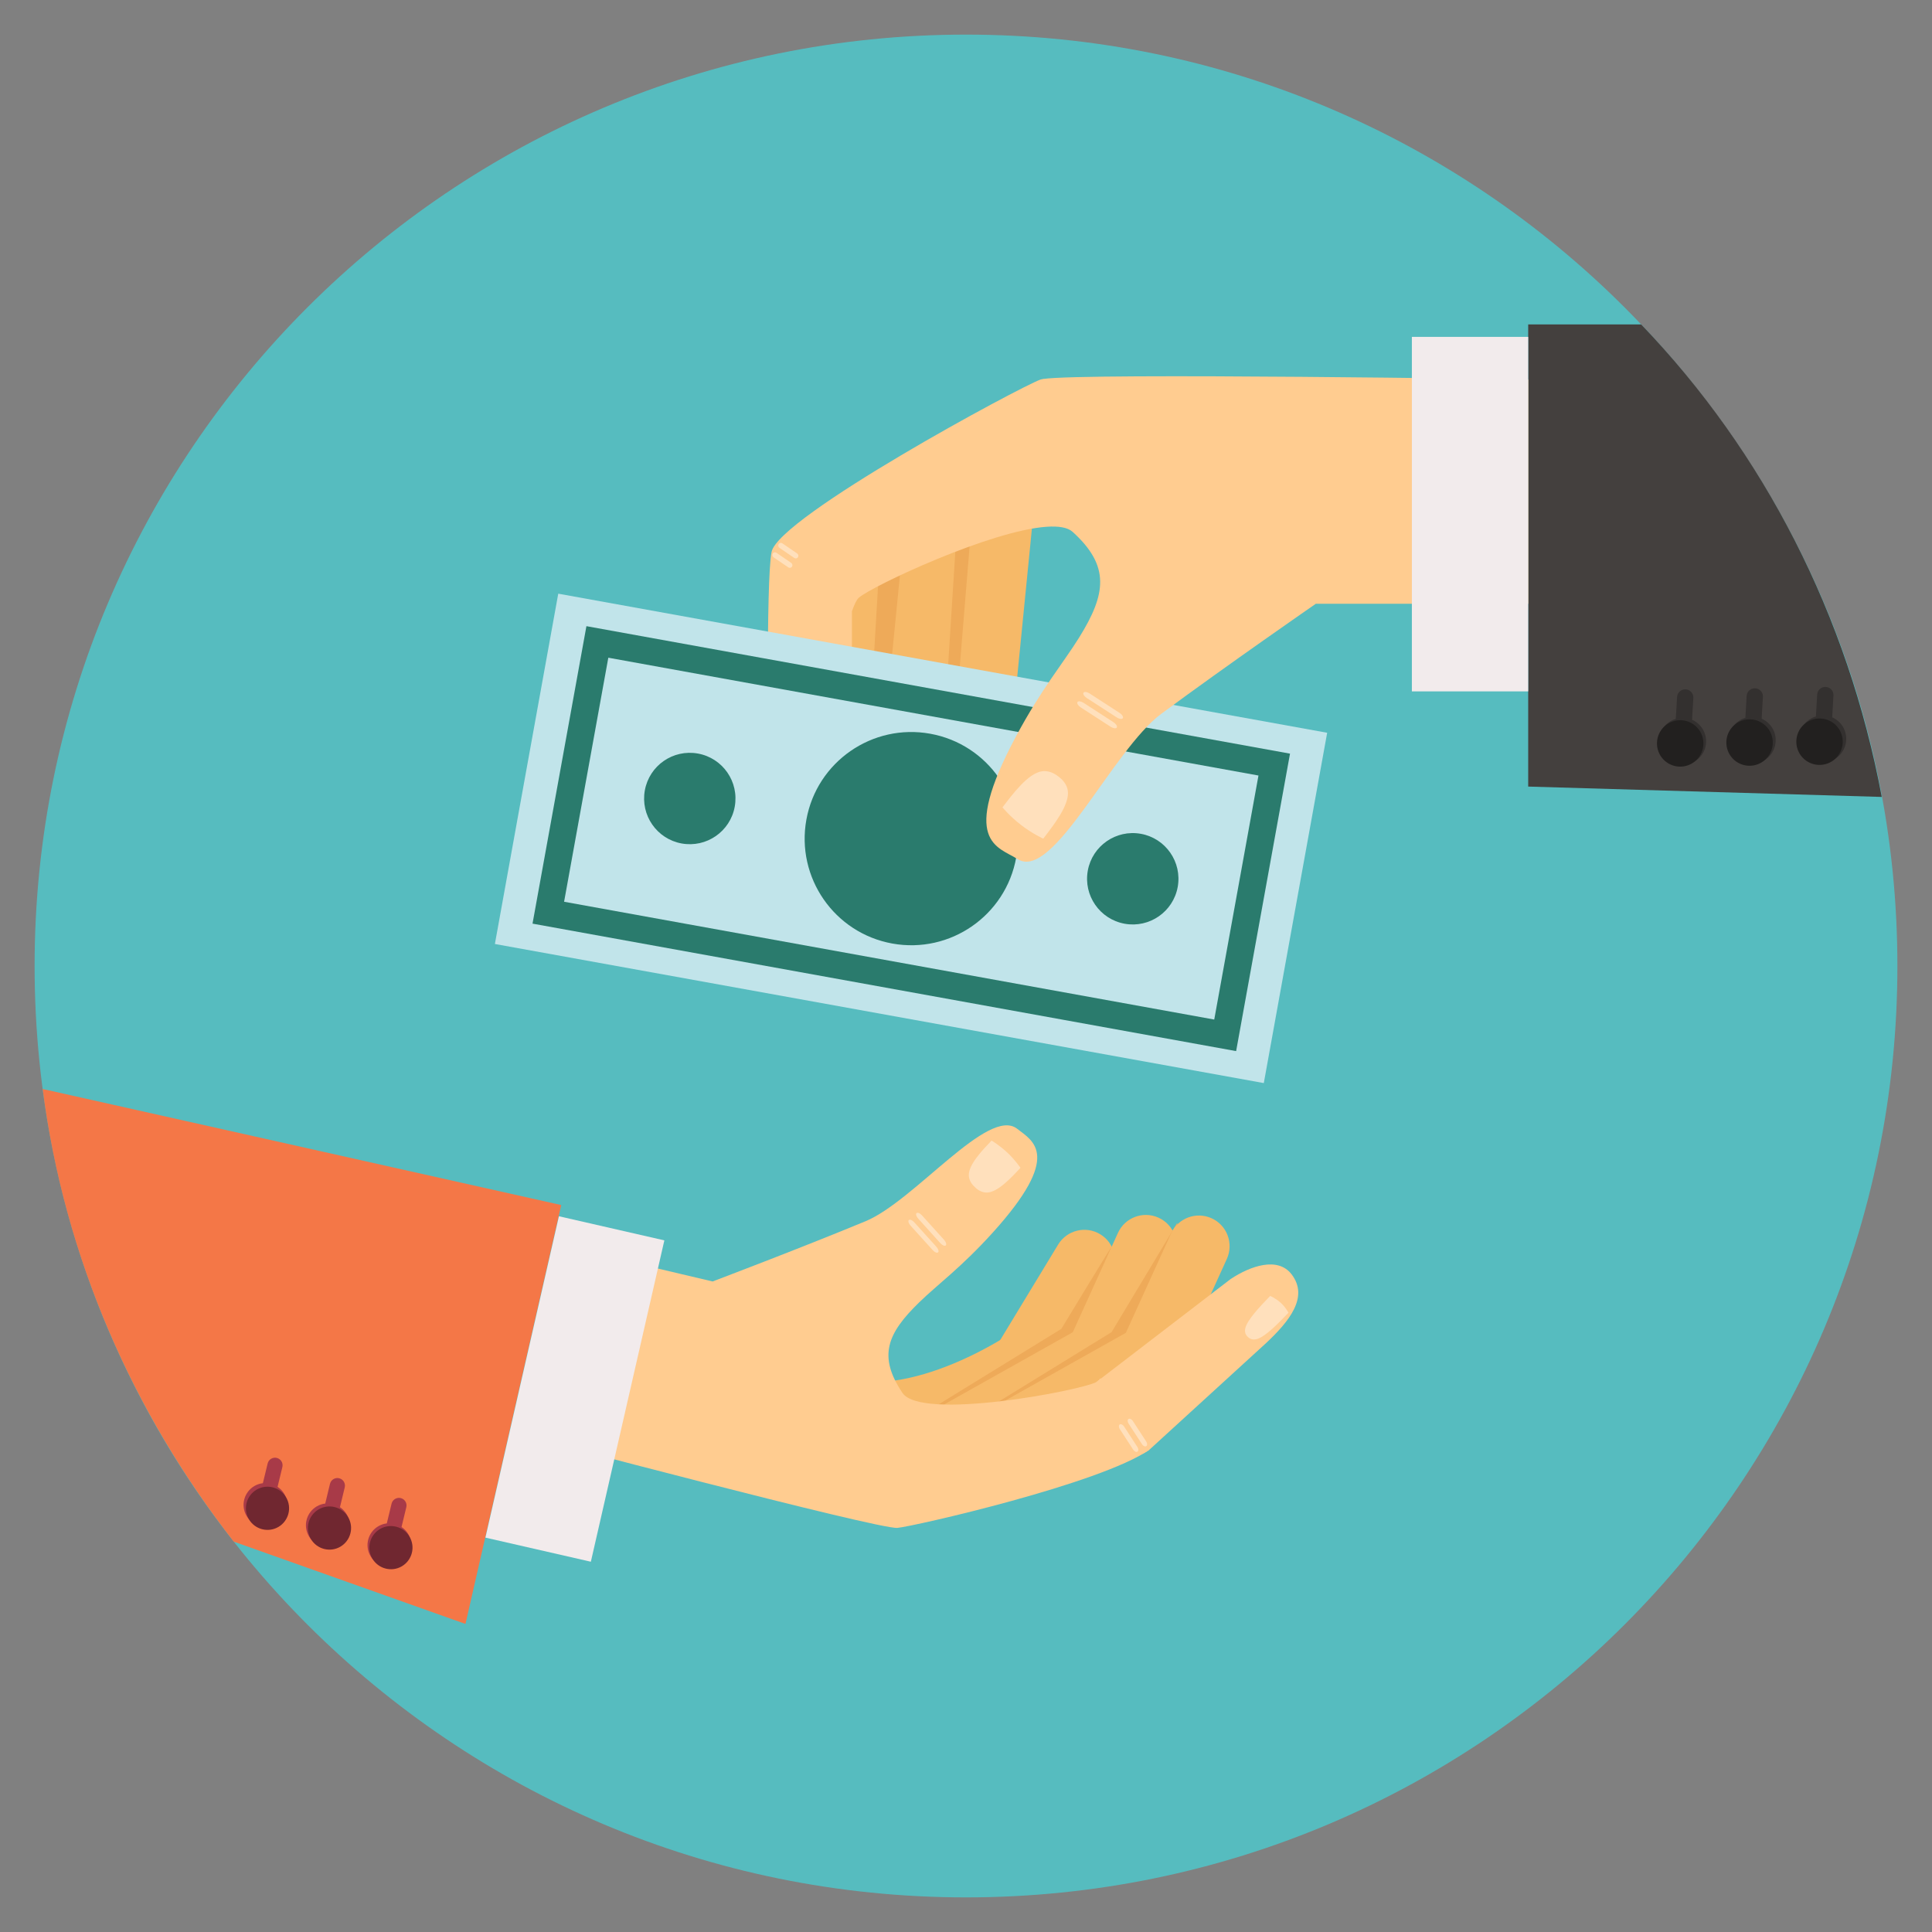 <?xml version="1.0" encoding="UTF-8"?>
<svg xmlns="http://www.w3.org/2000/svg" xmlns:xlink="http://www.w3.org/1999/xlink" version="1.1" x="0px" y="0px" viewBox="0 0 450 450" style="enable-background:new 0 0 450 450;" xml:space="preserve">
<rect x="0" y="0" width="450" height="450" fill="#808080" stroke="none"/>
<g id="background">
</g>
<g id="borrow_money">
	<g>
		<path style="fill:#56BCBF;" d="M441.941,225.003c0,119.811-97.127,216.935-216.941,216.935    c-119.813,0-216.941-97.125-216.941-216.935C8.059,105.189,105.187,8.061,225,8.061    C344.813,8.061,441.941,105.189,441.941,225.003z"></path>
		<path style="fill:#44403E;" d="M355.946,183.208l82.351,2.414c-7.902-42.29-27.426-80.239-56.033-110.055h-26.319V183.208z"></path>
		<path style="fill:#F47747;" d="M130.724,280.681L9.933,253.645c5.083,39.482,21.149,75.546,44.506,105.43l53.978,19.172    L130.724,280.681z"></path>
		<path style="fill:#F6B968;" d="M217.88,175.306c-0.385,3.868,3.145,7.38,7.877,7.851l0,0c4.728,0.466,8.875-2.287,9.26-6.155    l6.079-61.393c0.384-3.866-3.146-7.383-7.874-7.851l0,0c-4.737-0.468-8.882,2.284-9.262,6.155L217.88,175.306z"></path>
		<path style="fill:#EEAA59;" d="M218.126,175.505l-0.028-64.009c0.2-2.074,7.614-4.515,9.49-5.623l-5.773,70.623    c-0.081,0.854-1.112,4.016-0.932,4.819C219.012,179.837,217.903,177.738,218.126,175.505z"></path>
		<path style="fill:#F6B968;" d="M201.671,184.984c-0.225,3.877,3.439,7.254,8.188,7.529l0,0c4.747,0.276,8.782-2.647,9.008-6.524    l3.966-62.505c0.224-3.878-3.798-6.334-8.546-6.613l0,0c-4.747-0.276-8.778,2.643-9.007,6.524L201.671,184.984z"></path>
		<path style="fill:#EEAA59;" d="M201.692,184.716l3.455-63.122c0.203-2.07,4.13-2.072,6.01-3.181l-6.898,69.627    c-0.083,0.854,0.009,1.685,0.188,2.488C202.577,189.049,201.47,186.949,201.692,184.716z"></path>
		<path style="fill:#F6B968;" d="M184.337,186.414c-0.233,3.88,3.436,7.256,8.182,7.533l0,0c4.749,0.278,8.789-2.643,9.014-6.525    l3.6-61.582c0.235-3.886-3.433-7.258-8.183-7.535l0,0c-4.744-0.277-8.778,2.643-9.008,6.523L184.337,186.414z"></path>
		<path style="fill:#33302F;" d="M388.196,168.643c0.621-0.583,1.36-0.971,2.124-1.203l0.304-5.089    c0.057-1.049,0.954-1.844,2.009-1.788c1.04,0.062,1.844,0.961,1.782,2.01l-0.304,5.076c0.672,0.292,1.29,0.719,1.815,1.287    c2.057,2.219,1.925,5.68-0.285,7.731c-2.221,2.057-5.684,1.928-7.735-0.288C385.846,174.16,385.978,170.698,388.196,168.643z"></path>
		<path style="fill:#33302F;" d="M406.529,167.194l0.298-5.098c0.062-1.045,0.957-1.842,2.006-1.781    c1.046,0.061,1.847,0.96,1.785,2.004l-0.298,5.08c0.664,0.289,1.285,0.714,1.815,1.284c2.056,2.214,1.917,5.682-0.288,7.734    c-2.221,2.054-5.684,1.924-7.732-0.295c-2.065-2.207-1.928-5.676,0.285-7.728C405.031,167.812,405.757,167.426,406.529,167.194z"></path>
		<path style="fill:#33302F;" d="M422.959,166.875l0.298-5.094c0.059-1.046,0.954-1.843,2.003-1.784    c1.051,0.062,1.85,0.96,1.788,2.008l-0.296,5.075c0.662,0.292,1.283,0.717,1.815,1.284c2.054,2.217,1.92,5.685-0.296,7.742    c-2.213,2.055-5.681,1.925-7.732-0.295c-2.057-2.219-1.928-5.677,0.29-7.736C421.456,167.493,422.187,167.109,422.959,166.875z"></path>
		<path style="fill:#22201F;" d="M411.471,169.269c2.038,2.195,1.906,5.615-0.285,7.648c-2.191,2.033-5.614,1.902-7.643-0.281    c-2.03-2.199-1.906-5.616,0.288-7.649C406.023,166.958,409.435,167.087,411.471,169.269z"></path>
		<path style="fill:#22201F;" d="M427.766,169.072c2.03,2.194,1.909,5.616-0.285,7.652c-2.188,2.03-5.614,1.897-7.646-0.288    c-2.024-2.197-1.898-5.616,0.293-7.646C422.316,166.758,425.736,166.889,427.766,169.072z"></path>
		<path style="fill:#22201F;" d="M395.312,169.475c2.038,2.193,1.909,5.612-0.285,7.642c-2.186,2.035-5.608,1.906-7.641-0.278    c-2.033-2.197-1.906-5.614,0.282-7.646C389.86,167.161,393.285,167.288,395.312,169.475z"></path>
		<path style="fill:#FFCC90;" d="M242.392,88.39c-4.804,1.695-61.122,32.063-62.683,40.185c-1.329,6.899-0.827,49.78-0.472,61.575    c0.01,0.374,0,1.479,0,1.479c0,4.684,4.295,8.472,9.602,8.472c5.298,0,9.596-3.788,9.596-8.472V142.37    c0.57-1.617,1.1-2.725,1.602-3.155c3.275-2.811,30.665-15.652,43.793-16.527l16.338-18.202l-17.188-16.219    C242.728,88.306,242.513,88.347,242.392,88.39z"></path>
		<path style="fill:#FFE0BC;" d="M185.749,192.629c0,0-1.274,0.633-2.939,0.648l0,0c-0.003,0.004-0.008-0.003-0.014,0.007    c-0.008-0.007-0.011,0-0.016-0.007l0,0c-1.663,0.009-2.992-0.6-2.992-0.6c-0.187-3.993-0.5-9.967,0.543-12.29    c0.46-1.035,1.156-1.365,1.797-1.335l0.007-0.008c0.001-0.005,0.007,0.003,0.009,0.003c0.005,0,0.015,0,0.019-0.008v0.011    c0.633-0.043,1.366,0.278,1.923,1.305C185.338,182.654,185.565,188.634,185.749,192.629z"></path>
		<path style="fill:#FFE0BC;" d="M181.369,126.725c-0.187,0.293-0.092,0.694,0.2,0.893l3.423,2.336    c0.294,0.2,0.686,0.126,0.87-0.163l0,0c0.184-0.292,0.09-0.692-0.208-0.891l-3.412-2.337    C181.942,126.358,181.556,126.435,181.369,126.725L181.369,126.725z"></path>
		<path style="fill:#FFE0BC;" d="M179.991,128.915c-0.184,0.297-0.094,0.697,0.194,0.901l3.42,2.334    c0.3,0.2,0.687,0.129,0.872-0.163l0,0c0.181-0.292,0.09-0.691-0.207-0.891l-3.416-2.339    C180.555,128.553,180.166,128.63,179.991,128.915L179.991,128.915z"></path>
		
			<rect x="170.793" y="104.331" transform="matrix(0.178 -0.984 0.984 0.178 -17.794 369.363)" style="fill:#C1E4EA;" width="82.923" height="182.007"></rect>
		<path style="fill:#2A7B6D;" d="M287.917,244.823l-163.882-29.691l12.554-69.286l163.881,29.692L287.917,244.823z M131.389,210.035    l151.431,27.438l10.302-56.839l-151.434-27.441L131.389,210.035z"></path>
		<path style="fill:#2A7B6D;" d="M171.135,187.885c-1.043,5.786-6.583,9.621-12.369,8.575c-5.782-1.05-9.62-6.586-8.571-12.368    c1.047-5.788,6.584-9.624,12.368-8.575C168.347,176.563,172.185,182.099,171.135,187.885z"></path>
		<path style="fill:#2A7B6D;" d="M274.313,206.584c-1.048,5.782-6.584,9.617-12.365,8.571c-5.788-1.05-9.625-6.582-8.579-12.367    c1.051-5.787,6.584-9.62,12.367-8.575C271.52,195.258,275.359,200.795,274.313,206.584z"></path>
		<path style="fill:#2A7B6D;" d="M236.689,199.76c-2.447,13.496-15.366,22.45-28.86,20.006    c-13.495-2.444-22.455-15.365-20.007-28.861c2.444-13.494,15.365-22.445,28.86-20.003    C230.173,173.349,239.13,186.262,236.689,199.76z"></path>
		<path style="fill:#FFCC90;" d="M242.981,88.268l0.85,34.42c2.721-0.177,4.842,0.143,5.993,1.183    c8.794,7.964,7.837,14.479,1.506,24.66c-3.694,5.944-8.7,11.808-14.691,22.997c-13.209,24.702-4.221,25.645,0.385,28.573    c8.281,5.271,22.084-25.434,33.508-33.88c15.451-11.418,35.952-25.594,35.952-25.594h49.464V88.39    C355.946,88.39,252.745,86.784,242.981,88.268z"></path>
		<path style="fill:#FFE0BC;" d="M242.991,195.338c0,0-2.455-1.101-5.105-3.13l0,0c-0.013-0.007-0.013-0.012-0.024-0.018    c-0.003-0.011-0.016-0.011-0.021-0.021l0,0c-2.646-2.032-4.344-4.118-4.344-4.118c2.429-3.178,6.005-7.975,9.242-8.411    c1.433-0.195,2.775,0.421,3.767,1.223h0.011c0.011,0,0.011,0.009,0.016,0.016c0.008,0.005,0.019,0.015,0.029,0.015l-0.003,0.008    c1.032,0.749,1.976,1.885,2.161,3.324C249.137,187.465,245.425,192.164,242.991,195.338z"></path>
		<path style="fill:#FFE0BC;" d="M252.366,161.347c-0.183,0.292,0.148,0.837,0.756,1.233l6.977,4.514    c0.603,0.39,1.245,0.469,1.428,0.187l0,0c0.194-0.29-0.151-0.842-0.758-1.233l-6.961-4.515    C253.202,161.136,252.557,161.057,252.366,161.347L252.366,161.347z"></path>
		<path style="fill:#FFE0BC;" d="M250.963,163.523c-0.191,0.294,0.15,0.845,0.745,1.235l6.972,4.514    c0.608,0.39,1.253,0.476,1.438,0.191l0,0c0.186-0.295-0.153-0.847-0.758-1.24l-6.969-4.517    C251.786,163.319,251.14,163.235,250.963,163.523L250.963,163.523z"></path>
		<rect x="328.853" y="78.465" style="fill:#F2EBEC;" width="27.093" height="82.57"></rect>
		<path style="fill:#F6B968;" d="M244.588,320.507c-2.043,3.374-6.436,4.447-9.811,2.406l0,0c-3.374-2.049-4.449-6.447-2.401-9.819    l14.08-23.205c2.046-3.374,6.439-4.452,9.813-2.406l0,0c3.374,2.043,4.444,6.439,2.401,9.811L244.588,320.507z"></path>
		<path style="fill:#F6B968;" d="M215.344,334.713c-3.634,1.541-17.02,3.667-18.555,0.027l-3.163-3.369    c-1.541-3.629-6.507-15.389-3.265-13.142c16.49,11.44,44.424-7.246,44.424-7.246c3.632-1.533,7.824,0.164,9.356,3.801l0,0    c1.54,3.632-0.161,7.824-3.796,9.359L215.344,334.713z"></path>
		<path style="fill:#EEAA59;" d="M223.315,328.379l23.523-13.01c0.804-0.441,1.476-1.016,2.016-1.675    c0.734-0.621,1.341-1.376,1.766-2.28l8.267-20.947c0.567-1.183-11.682,19.051-11.682,19.051l-36.21,22.275    C215.529,331.328,221.218,329.535,223.315,328.379z"></path>
		<path style="fill:#F6B968;" d="M262.163,317.799c-1.632,3.586-5.866,5.178-9.458,3.543l0,0c-3.592-1.632-5.181-5.864-3.549-9.461    l11.233-24.713c1.635-3.589,5.869-5.178,9.456-3.546l0,0c3.595,1.626,5.181,5.867,3.554,9.461L262.163,317.799z"></path>
		<path style="fill:#F6B968;" d="M234.801,335.369c-3.428,1.957-16.464,5.654-18.417,2.229l-3.544-2.976    c-1.953-3.428,1.48-4.323,4.906-6.286l33.552-18.831c3.425-1.96,7.789-0.769,9.746,2.662l0,0c1.963,3.428,0.761,7.789-2.662,9.746    L234.801,335.369z"></path>
		<path style="fill:#EEAA59;" d="M235.013,329.14l23.525-13.002c0.804-0.444,1.473-1.022,2.019-1.675    c0.726-0.624,1.333-1.39,1.766-2.291l11.292-23.724c0.567-1.18,0.726-2.425,0.583-3.629l-15.293,25.464l-36.215,22.275    C227.23,332.092,232.914,330.298,235.013,329.14z"></path>
		<path style="fill:#F6B968;" d="M274.525,317.934c-1.635,3.584-5.864,5.173-9.458,3.543l0,0c-3.592-1.629-5.181-5.864-3.551-9.458    l11.236-24.71c1.632-3.598,5.866-5.184,9.458-3.549l0,0c3.592,1.624,5.178,5.864,3.549,9.461L274.525,317.934z"></path>
		<path style="fill:#F6B968;" d="M247.171,335.504c-3.43,1.957-16.465,5.657-18.424,2.226l-3.541-2.979    c-1.954-3.423,1.481-4.326,4.904-6.275l33.553-18.836c3.422-1.957,7.789-0.764,9.738,2.664l0,0    c1.963,3.422,0.766,7.786-2.656,9.743L247.171,335.504z"></path>
		<path style="fill:#FFCC90;" d="M267.836,337.558c-3.756,3.1-9.784,1.99-13.47-2.476l0,0c-3.675-4.463-2.791-10.05,0.965-13.15    l31.301-24.014c4.675-3.103,11.01-5.245,14.188-1.126c4.121,5.326-0.602,11.037-5.907,16.021L267.836,337.558z"></path>
		<path style="fill:#FFCC90;" d="M255.331,321.932c-4.035,2.025-40.752,9.031-45.129,2.503c-5.748-8.542-3.577-13.827,3.882-21.078    c4.351-4.235,9.799-8.122,17.181-16.301c16.29-18.035,9.343-21.253,5.654-24.141c-6.713-5.243-23.912,16.804-35.309,21.53    c-15.398,6.377-35.632,14.034-35.632,14.034l-35.255-8.316l-9.515,44.017c0,0,83.43,22.111,87.828,21.694    c3.959-0.379,47.322-10.281,58.678-18.204l-11.4-16.647C255.944,321.472,255.616,321.786,255.331,321.932z"></path>
		
			<rect x="95.459" y="310.947" transform="matrix(0.223 -0.975 0.975 0.223 -211.396 381.872)" style="fill:#F2EBEC;" width="76.771" height="25.187"></rect>
		<path style="fill:#A83A48;" d="M95.092,357.319c-0.402-0.686-0.948-1.231-1.567-1.648l1.11-4.605    c0.23-0.949-0.345-1.901-1.3-2.137c-0.944-0.226-1.902,0.357-2.132,1.309l-1.109,4.589c-0.672,0.081-1.338,0.293-1.963,0.653    c-2.429,1.412-3.252,4.527-1.84,6.953c1.414,2.428,4.528,3.261,6.954,1.839C95.677,362.86,96.501,359.752,95.092,357.319z"></path>
		<path style="fill:#A83A48;" d="M79.181,351.052l1.117-4.611c0.224-0.947-0.355-1.898-1.306-2.129    c-0.949-0.226-1.902,0.35-2.132,1.301l-1.109,4.597c-0.672,0.076-1.342,0.285-1.957,0.648c-2.434,1.412-3.258,4.53-1.85,6.958    c1.414,2.428,4.533,3.251,6.958,1.834c2.43-1.406,3.254-4.525,1.84-6.947C80.347,352.017,79.798,351.474,79.181,351.052z"></path>
		<path style="fill:#A83A48;" d="M64.651,346.312l1.117-4.605c0.233-0.947-0.348-1.898-1.3-2.132    c-0.951-0.226-1.901,0.352-2.128,1.301l-1.113,4.592c-0.675,0.075-1.342,0.285-1.965,0.648c-2.43,1.417-3.253,4.539-1.836,6.966    c1.409,2.425,4.529,3.253,6.95,1.836c2.434-1.417,3.256-4.53,1.842-6.958C65.822,347.269,65.273,346.728,64.651,346.312z"></path>
		<path style="fill:#702730;" d="M74.218,351.562c-2.407,1.398-3.213,4.477-1.822,6.875c1.398,2.406,4.479,3.213,6.872,1.823    c2.405-1.398,3.222-4.477,1.824-6.883C79.692,350.982,76.619,350.17,74.218,351.562z"></path>
		<path style="fill:#702730;" d="M59.783,346.96c-2.404,1.398-3.219,4.476-1.821,6.883c1.391,2.401,4.478,3.21,6.873,1.815    c2.398-1.398,3.214-4.482,1.82-6.869C65.257,346.387,62.181,345.57,59.783,346.96z"></path>
		<path style="fill:#702730;" d="M88.529,356.125c-2.403,1.398-3.217,4.482-1.818,6.875c1.393,2.401,4.473,3.218,6.872,1.828    c2.401-1.404,3.214-4.482,1.818-6.875C94.009,355.555,90.93,354.735,88.529,356.125z"></path>
		<path style="fill:#FFE0BC;" d="M237.689,272.018c0,0-1.14-1.734-3.022-3.52l0,0c-0.006-0.005-0.011-0.005-0.014-0.013    c-0.008,0-0.011-0.011-0.024-0.016l0,0c-1.874-1.769-3.683-2.807-3.683-2.807c-2.129,2.248-5.35,5.573-5.289,8.1    c0.027,1.127,0.67,2.073,1.406,2.727v0.005c0,0.014,0.006,0.014,0.011,0.019c0.005,0.005,0.014,0.016,0.019,0.022l0.005-0.006    c0.699,0.699,1.686,1.275,2.807,1.242C232.427,277.691,235.565,274.274,237.689,272.018z"></path>
		<path style="fill:#FFE0BC;" d="M300.109,305.757c0,0-0.597-1.202-1.78-2.291l0,0c-0.006,0-0.008,0-0.008-0.014    c-0.011,0-0.011-0.005-0.019-0.005l0,0c-1.186-1.086-2.455-1.594-2.455-1.594c-2.145,2.231-5.385,5.546-5.807,7.593    c-0.191,0.906,0.148,1.557,0.621,1.954h-0.003c0.003,0.014,0.008,0.008,0.011,0.014c0.005,0.003,0.005,0.003,0.005,0.014    l0.005-0.005c0.438,0.433,1.126,0.726,2.043,0.476C294.786,311.366,297.964,307.992,300.109,305.757z"></path>
		<path style="fill:#FFE0BC;" d="M211.688,284.171c0.242-0.212,0.797,0.014,1.245,0.508l5.18,5.732    c0.449,0.497,0.614,1.073,0.38,1.291l0,0c-0.237,0.212-0.795-0.014-1.242-0.516l-5.177-5.724    C211.621,284.969,211.453,284.383,211.688,284.171L211.688,284.171z"></path>
		<path style="fill:#FFE0BC;" d="M213.478,282.563c0.243-0.215,0.8,0.006,1.246,0.497l5.18,5.732    c0.446,0.497,0.619,1.076,0.382,1.291l0,0c-0.239,0.218-0.798-0.016-1.25-0.514l-5.171-5.732    C213.412,283.348,213.242,282.765,213.478,282.563L213.478,282.563z"></path>
		<path style="fill:#FFE0BC;" d="M260.813,331.783c0.269-0.167,0.71,0.035,0.984,0.449l3.14,4.823    c0.269,0.417,0.269,0.898,0.003,1.065l0,0c-0.272,0.18-0.712-0.032-0.984-0.449l-3.14-4.815    C260.542,332.444,260.547,331.957,260.813,331.783L260.813,331.783z"></path>
		<path style="fill:#FFE0BC;" d="M262.854,330.503c0.274-0.169,0.715,0.027,0.987,0.444l3.138,4.821    c0.274,0.419,0.274,0.898,0.003,1.067l0,0c-0.272,0.172-0.712-0.029-0.984-0.449l-3.14-4.818    C262.585,331.145,262.585,330.67,262.854,330.503L262.854,330.503z"></path>
	</g>
</g>
</svg>
